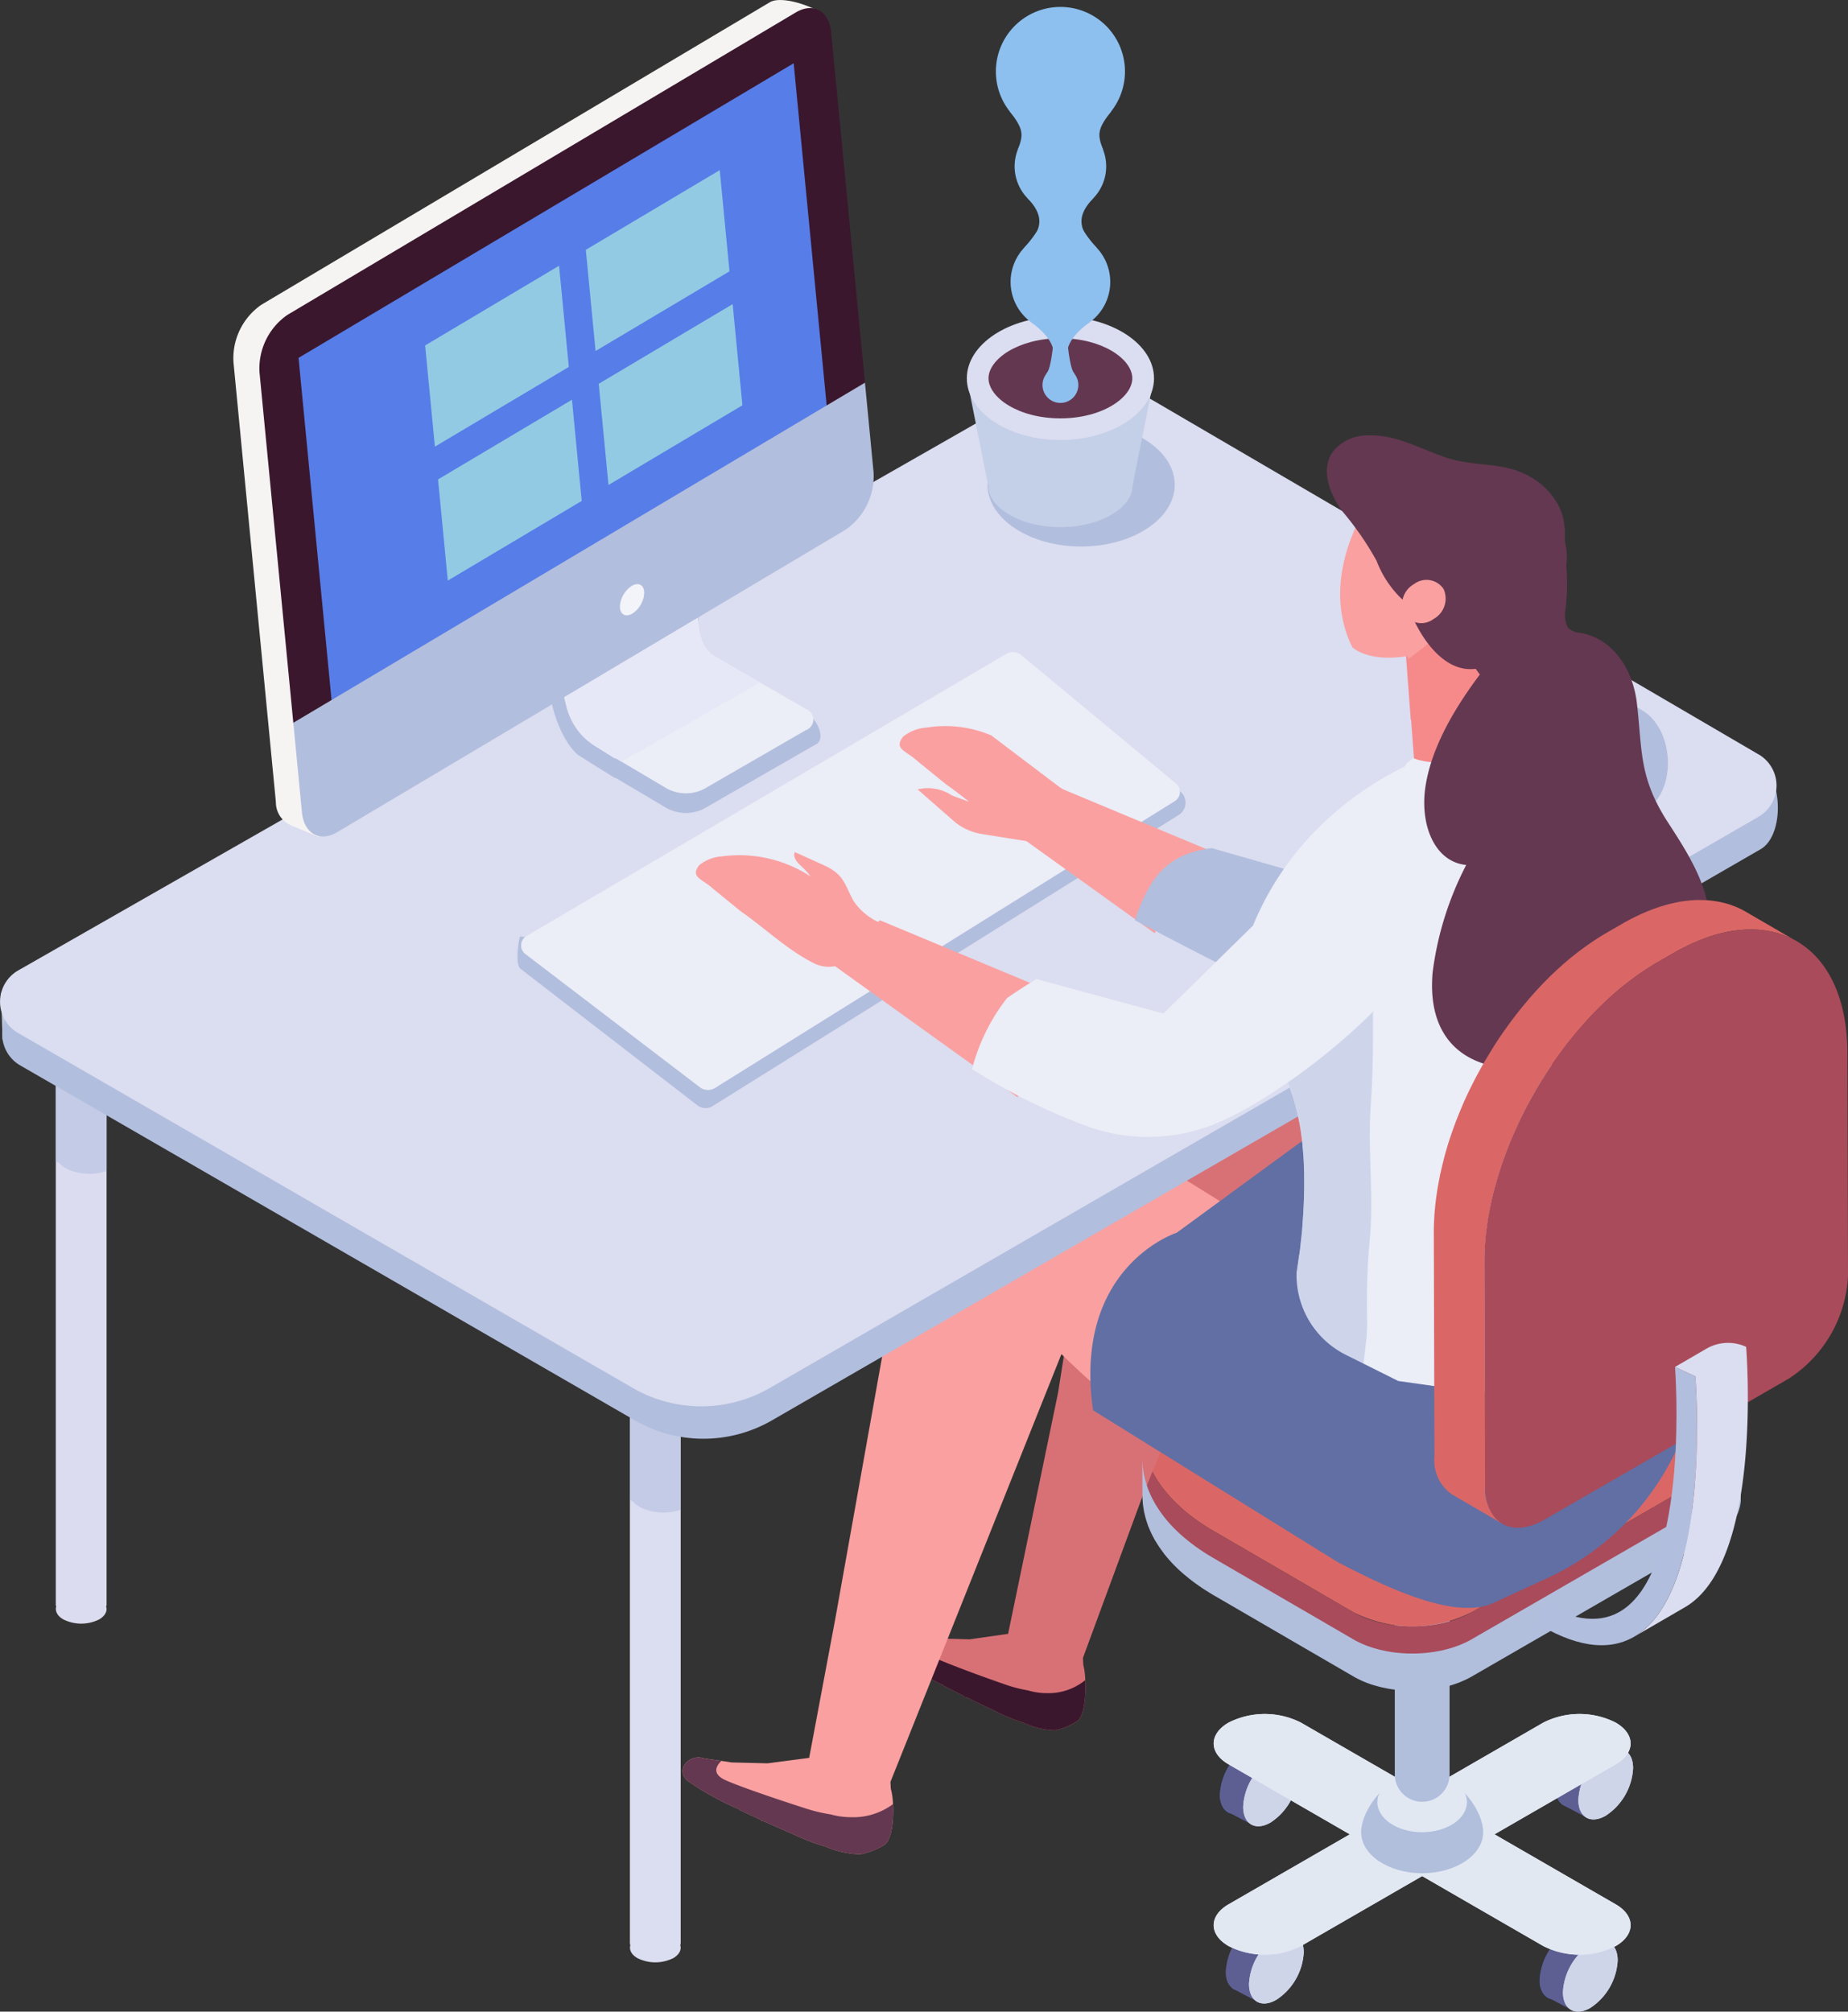 <svg id="グループ_556" data-name="グループ 556" xmlns="http://www.w3.org/2000/svg" xmlns:xlink="http://www.w3.org/1999/xlink" width="162.092" height="176.455" viewBox="0 0 162.092 176.455">
  <rect x="0" y="0" width="162.092" height="176.455" fill="#333333" stroke="none"/>
  <defs>
    <clipPath id="clip-path">
      <rect id="長方形_312" data-name="長方形 312" width="162.092" height="176.454" fill="none"/>
    </clipPath>
    <clipPath id="clip-path-3">
      <rect id="長方形_307" data-name="長方形 307" width="4.455" height="12.243" fill="none"/>
    </clipPath>
    <clipPath id="clip-path-6">
      <rect id="長方形_310" data-name="長方形 310" width="10.199" height="41.5" fill="none"/>
    </clipPath>
  </defs>
  <g id="グループ_555" data-name="グループ 555" clip-path="url(#clip-path)">
    <g id="グループ_554" data-name="グループ 554">
      <g id="グループ_553" data-name="グループ 553" clip-path="url(#clip-path)">
        <path id="パス_1384" data-name="パス 1384" d="M333.734,525.5l3.25-5.924-2.07-1.079-.005,0c-.021-.014-.038-.036-.06-.049a1.689,1.689,0,0,0-1.7.168,4.13,4.13,0,0,0-.935.758,5.346,5.346,0,0,0-1.467,3.4,2.727,2.727,0,0,0,.049.531,1.5,1.5,0,0,0,.517.91l0,.016.06.032a1.123,1.123,0,0,0,.25.13Z" transform="translate(-223.234 -349.819)" fill="#5d5f93"/>
        <path id="パス_1385" data-name="パス 1385" d="M337.028,526.043a5.31,5.31,0,0,1,2.4-4.161c1.327-.766,2.4-.145,2.4,1.387a5.309,5.309,0,0,1-2.4,4.161c-1.327.766-2.4.145-2.4-1.387" transform="translate(-227.474 -352.017)" fill="#cfd5e9"/>
        <path id="パス_1386" data-name="パス 1386" d="M337.028,526.043a5.31,5.31,0,0,1,2.4-4.161c1.327-.766,2.4-.145,2.4,1.387a5.309,5.309,0,0,1-2.4,4.161c-1.327.766-2.4.145-2.4-1.387" transform="translate(-227.474 -352.017)" fill="#cfd5e9"/>
        <path id="パス_1387" data-name="パス 1387" d="M422.608,475.838l3.25-5.924-2.07-1.079-.005,0a1.632,1.632,0,0,0-1.759.119,5.309,5.309,0,0,0-2.4,4.161,1.774,1.774,0,0,0,.565,1.441l0,.016.06.031a1.115,1.115,0,0,0,.25.13Z" transform="translate(-283.219 -316.301)" fill="#5d5f93"/>
        <path id="パス_1388" data-name="パス 1388" d="M425.9,476.369a5.311,5.311,0,0,1,2.4-4.161c1.327-.766,2.4-.145,2.4,1.387a5.31,5.31,0,0,1-2.4,4.161c-1.327.766-2.4.145-2.4-1.387" transform="translate(-287.458 -318.49)" fill="#cfd5e9"/>
        <path id="パス_1389" data-name="パス 1389" d="M425.9,476.369a5.311,5.311,0,0,1,2.4-4.161c1.327-.766,2.4-.145,2.4,1.387a5.31,5.31,0,0,1-2.4,4.161c-1.327.766-2.4.145-2.4-1.387" transform="translate(-287.458 -318.49)" fill="#cfd5e9"/>
        <path id="パス_1390" data-name="パス 1390" d="M415.453,524.98a5.31,5.31,0,0,1,2.4-4.161c1.327-.766,2.4-.145,2.4,1.387a5.309,5.309,0,0,1-2.4,4.161c-1.327.766-2.4.145-2.4-1.387" transform="translate(-280.406 -351.3)" fill="#4568c7"/>
        <path id="パス_1391" data-name="パス 1391" d="M418.44,527.708l3.25-5.924-2.07-1.079-.005,0a1.632,1.632,0,0,0-1.759.119,5.31,5.31,0,0,0-2.4,4.161,1.774,1.774,0,0,0,.565,1.442l0,.016.06.031a1.117,1.117,0,0,0,.25.13Z" transform="translate(-280.406 -351.31)" fill="#5d5f93"/>
        <path id="パス_1392" data-name="パス 1392" d="M421.734,528.239a5.311,5.311,0,0,1,2.4-4.161c1.327-.766,2.4-.145,2.4,1.387a5.31,5.31,0,0,1-2.4,4.161c-1.327.766-2.4.145-2.4-1.387" transform="translate(-284.645 -353.499)" fill="#cfd5e9"/>
        <path id="パス_1393" data-name="パス 1393" d="M421.734,528.239a5.311,5.311,0,0,1,2.4-4.161c1.327-.766,2.4-.145,2.4,1.387a5.31,5.31,0,0,1-2.4,4.161c-1.327.766-2.4.145-2.4-1.387" transform="translate(-284.645 -353.499)" fill="#cfd5e9"/>
        <path id="パス_1394" data-name="パス 1394" d="M329.171,474.956a5.31,5.31,0,0,1,2.4-4.161c1.327-.766,2.4-.145,2.4,1.387a5.309,5.309,0,0,1-2.4,4.161c-1.327.766-2.4.145-2.4-1.387" transform="translate(-222.171 -317.537)" fill="#4568c7"/>
        <path id="パス_1395" data-name="パス 1395" d="M332.158,477.685l3.25-5.924-2.07-1.079,0,0a1.634,1.634,0,0,0-1.759.119,5.311,5.311,0,0,0-2.4,4.161,1.773,1.773,0,0,0,.565,1.441l0,.016.06.031a1.129,1.129,0,0,0,.249.13Z" transform="translate(-222.171 -317.547)" fill="#5d5f93"/>
        <path id="パス_1396" data-name="パス 1396" d="M335.453,478.215a5.31,5.31,0,0,1,2.4-4.161c1.327-.766,2.4-.145,2.4,1.387a5.31,5.31,0,0,1-2.4,4.161c-1.327.766-2.4.145-2.4-1.387" transform="translate(-226.411 -319.736)" fill="#cfd5e9"/>
        <path id="パス_1397" data-name="パス 1397" d="M335.453,478.215a5.31,5.31,0,0,1,2.4-4.161c1.327-.766,2.4-.145,2.4,1.387a5.31,5.31,0,0,1-2.4,4.161c-1.327.766-2.4.145-2.4-1.387" transform="translate(-226.411 -319.736)" fill="#cfd5e9"/>
        <path id="パス_1398" data-name="パス 1398" d="M362.752,479.2l-10.631-6.138,10.631-6.138c1.745-1.007,1.745-2.656,0-3.663a7.039,7.039,0,0,0-6.345,0L345.776,469.4l-10.631-6.138a7.039,7.039,0,0,0-6.345,0c-1.745,1.007-1.745,2.656,0,3.663l10.631,6.138L328.8,479.2c-1.745,1.008-1.745,2.656,0,3.664a7.04,7.04,0,0,0,6.345,0l10.631-6.138,10.631,6.138a7.04,7.04,0,0,0,6.345,0c1.745-1.008,1.745-2.656,0-3.664" transform="translate(-221.037 -312.161)" fill="#e2e8f2"/>
        <path id="パス_1399" data-name="パス 1399" d="M362.752,479.2l-10.631-6.138,10.631-6.138c1.745-1.007,1.745-2.656,0-3.663a7.039,7.039,0,0,0-6.345,0L345.776,469.4l-10.631-6.138a7.039,7.039,0,0,0-6.345,0c-1.745,1.007-1.745,2.656,0,3.663l10.631,6.138L328.8,479.2c-1.745,1.008-1.745,2.656,0,3.664a7.04,7.04,0,0,0,6.345,0l10.631-6.138,10.631,6.138a7.04,7.04,0,0,0,6.345,0c1.745-1.008,1.745-2.656,0-3.664" transform="translate(-221.037 -312.161)" fill="#e2e8f2"/>
        <path id="パス_1400" data-name="パス 1400" d="M367.273,483.461c0,1.986,2.4,3.6,5.354,3.6s5.354-1.61,5.354-3.6-2.4-5.276-5.354-5.276-5.354,3.29-5.354,5.276" transform="translate(-247.887 -322.746)" fill="#b1bfdd"/>
        <path id="パス_1401" data-name="パス 1401" d="M371.66,480.822c0,1.457,1.759,2.638,3.928,2.638s3.928-1.181,3.928-2.638-1.759-2.638-3.928-2.638-3.928,1.181-3.928,2.638" transform="translate(-250.848 -322.745)" fill="#e2e8f2"/>
        <path id="パス_1402" data-name="パス 1402" d="M378.755,399.2a2.419,2.419,0,0,0-2.4,2.435v23.444a2.4,2.4,0,1,0,4.805,0V401.632a2.419,2.419,0,0,0-2.4-2.435" transform="translate(-254.015 -269.434)" fill="#b1bfdd"/>
        <path id="パス_1403" data-name="パス 1403" d="M360.7,386.677a3.663,3.663,0,0,1-2.161,3.019L337.088,402.08c-.173.1-.352.193-.537.28-.062.029-.128.055-.19.083-.128.057-.255.114-.388.165l-.127.047q-.219.081-.444.152l-.154.048c-.1.028-.194.052-.291.078-.15.039-.3.077-.455.111-.1.022-.2.042-.3.062-.128.024-.257.046-.387.067-.109.017-.218.032-.328.046s-.243.029-.365.041-.225.02-.337.028-.248.016-.372.02-.223.008-.335.009c-.134,0-.267,0-.4,0-.107,0-.213,0-.319-.008-.165-.008-.329-.02-.494-.034-.1-.008-.2-.014-.294-.024l-.149-.018q-.255-.031-.507-.072l-.124-.02c-.1-.017-.2-.04-.3-.06-.136-.027-.271-.054-.405-.086-.1-.024-.192-.052-.287-.077-.126-.034-.253-.069-.376-.108-.178-.056-.355-.115-.526-.181l-.062-.025c-.16-.062-.316-.129-.468-.2l-.135-.063c-.169-.082-.335-.167-.493-.259l-12.287-7.141c-.171-.1-.334-.2-.5-.3-.131-.082-.263-.163-.389-.246s-.23-.155-.344-.232-.244-.17-.362-.255-.215-.16-.32-.241-.227-.174-.336-.262-.2-.164-.3-.248-.208-.179-.309-.269c-.126-.113-.25-.228-.369-.343l-.086-.082q-.234-.233-.449-.467c-.034-.037-.066-.074-.1-.111q-.182-.2-.349-.41c-.025-.03-.05-.059-.074-.09-.051-.064-.1-.129-.145-.194-.105-.138-.207-.276-.3-.415-.053-.077-.1-.154-.151-.231-.081-.126-.161-.253-.235-.38-.05-.086-.1-.174-.145-.261-.058-.107-.113-.215-.166-.322-.044-.09-.086-.18-.127-.271-.049-.108-.094-.217-.138-.326-.037-.092-.072-.185-.1-.277s-.071-.208-.1-.311-.058-.189-.083-.284-.053-.209-.077-.313-.042-.19-.06-.284-.035-.214-.05-.321-.026-.188-.036-.283-.017-.216-.023-.324c-.007-.126-.017-.252-.017-.379l.014,5.152c0,.063,0,.126,0,.189s.01.126.014.189c.006.108.012.216.023.324s.023.188.036.282.031.215.05.322c.007.038.011.076.018.115.011.057.029.113.042.169.023.1.048.209.076.313s.053.189.083.284.066.207.1.311c.016.044.027.088.044.132s.042.1.061.145c.044.11.089.218.138.326q.06.136.126.271c.052.108.109.215.167.322.028.052.051.1.08.156.02.035.044.07.065.1.073.127.153.254.235.381.05.077.1.154.15.23.1.139.2.277.3.415.038.051.072.1.112.153.011.014.023.028.034.041.023.03.049.059.073.089q.168.206.349.41l.1.112q.215.235.448.466c.028.028.058.055.086.083.079.077.158.154.241.231.041.037.086.073.127.111.1.091.2.181.31.27s.195.165.3.247.223.176.337.264.21.16.319.24.241.171.363.256.226.155.343.231.259.166.391.247c.079.049.154.1.235.149s.174.1.262.156l12.287,7.14c.159.093.325.177.494.26l.135.063q.229.106.469.2l.061.025q.219.083.445.157l.081.023c.124.039.25.073.377.107.1.027.191.054.288.078.133.032.268.059.4.086.079.016.157.036.237.051l.06.009.122.019c.168.028.338.052.508.072l.148.018.095.011c.067.007.134.008.2.013.164.014.329.026.494.033.039,0,.078.006.117.007.066,0,.133,0,.2,0,.134,0,.268,0,.4,0h.149c.063,0,.124-.008.186-.01.124,0,.247-.011.371-.02.055,0,.11,0,.164-.009s.116-.013.175-.02q.183-.017.365-.041c.057-.007.114-.011.172-.02s.1-.019.155-.027c.13-.02.259-.043.388-.067.06-.011.123-.019.182-.032.041-.009.08-.021.121-.03.153-.033.3-.072.454-.111.062-.017.126-.029.188-.046l.1-.031.154-.048q.226-.072.444-.152c.042-.016.085-.03.127-.047l.059-.021c.113-.044.22-.1.329-.143.063-.028.128-.054.19-.083.184-.088.364-.181.537-.281l21.448-12.383a3.663,3.663,0,0,0,2.161-3.019Z" transform="translate(-208.022 -260.662)" fill="#a94b5a"/>
        <path id="パス_1404" data-name="パス 1404" d="M314.551,349.755c-8.418,4.86-8.464,12.739-.1,17.6l12.287,7.141a11.407,11.407,0,0,0,10.349,0l21.448-12.384c2.867-1.655,2.884-4.34.036-6l-12.288-7.141c-8.364-4.861-21.969-4.86-30.388,0Z" transform="translate(-208.022 -233.078)" fill="#da6766"/>
        <path id="パス_1405" data-name="パス 1405" d="M267.951,270.636l-2.27.218c-3.329.32-6.066,6.492-6.649,9.659l-3.842,24.309-4.384,21.158-3.36.479-2.9-.078-.83-.137-1.387-.215a1.312,1.312,0,0,0-1.592.567,1.123,1.123,0,0,0-.147.547,1.1,1.1,0,0,0,.42.87,22.411,22.411,0,0,0,4.19,2.5l-.039.02s.723.381,1.768.9a.43.43,0,0,1,.029.078l.234.049c.664.332,1.446.713,2.266,1.084a16.347,16.347,0,0,0,2.676,1.123,7.059,7.059,0,0,0,2.794.674,5.707,5.707,0,0,0,1.895-.781c.713-.43.85-2.52.732-3.965a5.582,5.582,0,0,0-.156-1.006l-.029-.6,5.232-14.2,8.773-21.742s11.637,9.8,21.306,13.84a9.979,9.979,0,0,0,13.16-5.684l2.4-6.637Z" transform="translate(-162.383 -182.663)" fill="#d87176"/>
        <path id="パス_1406" data-name="パス 1406" d="M254.224,446.022a5.7,5.7,0,0,1-1.67-.241,12.048,12.048,0,0,1-2.052-.535c-2.333-.807-5.489-1.983-6.475-2.481-1.133-.566-.694-1.289-.313-1.68l-1.387-.215a1.312,1.312,0,0,0-1.592.567,1.12,1.12,0,0,0-.147.547,1.1,1.1,0,0,0,.42.869,22.425,22.425,0,0,0,4.19,2.5l-.039.02s.723.381,1.768.9a.447.447,0,0,1,.03.078l.234.049c.664.332,1.446.713,2.266,1.084a16.362,16.362,0,0,0,2.676,1.123,7.06,7.06,0,0,0,2.794.674,5.709,5.709,0,0,0,1.895-.781c.659-.4.822-2.207.752-3.621a5.1,5.1,0,0,1-3.349,1.144" transform="translate(-162.383 -297.505)" fill="#3b172d"/>
        <path id="パス_1407" data-name="パス 1407" d="M248.754,312.9l-34.518-21.435-2.4.24a7.9,7.9,0,0,0-6.994,6.484l-7.251,40.594-2.28,12.135-3.648.478-3.15-.078-.9-.137-1.506-.215a1.485,1.485,0,0,0-1.729.567,1.052,1.052,0,0,0-.159.547,1.07,1.07,0,0,0,.456.869,24.82,24.82,0,0,0,4.549,2.5l-.043.02s.785.381,1.919.9a.418.418,0,0,1,.032.078l.255.049c.721.332,1.569.713,2.46,1.084a18.629,18.629,0,0,0,2.905,1.123,8.225,8.225,0,0,0,3.033.674,6.506,6.506,0,0,0,2.057-.781c.774-.43.923-2.52.8-3.965a5.216,5.216,0,0,0-.17-1.006l-.032-.6,1.041-2.6L217.438,315.5s27.883,27.924,40.89,14.553Z" transform="translate(-124.337 -196.723)" fill="#faa0a0"/>
        <path id="パス_1408" data-name="パス 1408" d="M315.459,301.881l-13.667,10s-9.141,2.939-7.34,15.574l21.465,13.323c3.465,1.782,10.095,5.215,13.634,3.586l4.731-2.179a23.292,23.292,0,0,0,13.543-20.552,10.559,10.559,0,0,0-.746-4.058l-3.872-10.036-20.68-3.309Z" transform="translate(-198.579 -203.751)" fill="#616fa4"/>
        <path id="パス_1409" data-name="パス 1409" d="M7.136,267.946H.294l.131,4.081,6.864,1.734Z" transform="translate(-0.199 -180.847)" fill="#bdc9e0"/>
        <path id="パス_1410" data-name="パス 1410" d="M174.422,370.838v49.678a.345.345,0,0,1-.037.161v.012c.124.4-.087.819-.608,1.129a3.523,3.523,0,0,1-3.152,0c-.534-.31-.732-.732-.621-1.129v-.012a.342.342,0,0,1-.037-.161V370.838a.358.358,0,0,1,.36-.347h3.736a.358.358,0,0,1,.36.347" transform="translate(-114.717 -250.059)" fill="#dbddf0"/>
        <g id="グループ_543" data-name="グループ 543" transform="translate(55.25 120.432)" opacity="0.57">
          <g id="グループ_542" data-name="グループ 542">
            <g id="グループ_541" data-name="グループ 541" clip-path="url(#clip-path-3)">
              <path id="パス_1411" data-name="パス 1411" d="M174.422,370.838v11.641c-1.44.558-3.508.145-4.158-.707a1.636,1.636,0,0,1-.3-.124V370.838a.358.358,0,0,1,.36-.347h3.736a.358.358,0,0,1,.36.347" transform="translate(-169.967 -370.491)" fill="#b2bedd"/>
            </g>
          </g>
        </g>
        <path id="パス_1412" data-name="パス 1412" d="M439.247,213.511V263.19a.345.345,0,0,1-.037.161v.012c.124.4-.087.819-.608,1.129a3.523,3.523,0,0,1-3.152,0c-.533-.31-.732-.732-.62-1.129v-.012a.342.342,0,0,1-.037-.161V213.511a.358.358,0,0,1,.36-.348h3.736a.358.358,0,0,1,.36.348" transform="translate(-293.458 -143.873)" fill="#dbddf0"/>
        <g id="グループ_546" data-name="グループ 546" transform="translate(141.334 69.291)" opacity="0.57">
          <g id="グループ_545" data-name="グループ 545">
            <g id="グループ_544" data-name="グループ 544" clip-path="url(#clip-path-3)">
              <path id="パス_1413" data-name="パス 1413" d="M439.247,213.511v11.641c-1.44.558-3.508.145-4.158-.707a1.636,1.636,0,0,1-.3-.124V213.511a.358.358,0,0,1,.36-.348h3.736a.358.358,0,0,1,.36.348" transform="translate(-434.792 -213.164)" fill="#b2bedd"/>
            </g>
          </g>
        </g>
        <path id="パス_1414" data-name="パス 1414" d="M19.509,279.431V329.11a.346.346,0,0,1-.037.161v.012c.124.4-.087.819-.608,1.129a3.522,3.522,0,0,1-3.152,0c-.534-.31-.732-.732-.621-1.129v-.012a.342.342,0,0,1-.037-.161V279.431a.358.358,0,0,1,.36-.347h3.736a.358.358,0,0,1,.36.347" transform="translate(-10.161 -188.365)" fill="#dcdcf0"/>
        <g id="グループ_549" data-name="グループ 549" transform="translate(4.894 90.719)" opacity="0.57">
          <g id="グループ_548" data-name="グループ 548">
            <g id="グループ_547" data-name="グループ 547" clip-path="url(#clip-path-3)">
              <path id="パス_1415" data-name="パス 1415" d="M19.509,279.431v11.641c-1.44.558-3.508.145-4.158-.707a1.638,1.638,0,0,1-.3-.124V279.431a.358.358,0,0,1,.36-.347h3.736a.358.358,0,0,1,.36.347" transform="translate(-15.054 -279.084)" fill="#b2bedd"/>
            </g>
          </g>
        </g>
        <path id="パス_1416" data-name="パス 1416" d="M154.7,142.417,101.785,113.5a12.019,12.019,0,0,0-12.026-.06L2.183,163.461a3.166,3.166,0,0,0-.013,5.491l53.913,31.136a12.019,12.019,0,0,0,12.022,0l86.718-50.1c2.1-1.215,1.971-6.347-.126-7.573" transform="translate(-0.396 -75.498)" fill="#b2bedd"/>
        <path id="パス_1417" data-name="パス 1417" d="M154.25,135.772,101.2,104.759a12.019,12.019,0,0,0-12.026-.06L1.6,154.718a3.166,3.166,0,0,0-.013,5.491L55.5,191.345a12.019,12.019,0,0,0,12.022,0l86.718-50.1a3.166,3.166,0,0,0,.014-5.475" transform="translate(0 -69.597)" fill="#dbddf0"/>
        <path id="パス_1418" data-name="パス 1418" d="M196.353,201.82c-2.725-.513-5.393-1.341-8.123-1.934a5.538,5.538,0,0,1-2.989-1.824c-6.077,2.152-9.194,6.667-12.651,7.72-10.059,3.056-19.685,7.359-29.9,9.864a7.6,7.6,0,0,1-2.836.184c-.264,1.088-.336,2.579.06,2.836l15.563,12.016a1.169,1.169,0,0,0,1.286.012l40.878-25.532a1.275,1.275,0,0,0,.175-2.019Z" transform="translate(-94.246 -133.68)" fill="#b2bedd"/>
        <path id="パス_1419" data-name="パス 1419" d="M141.031,202.482l15.289,11.672a1.174,1.174,0,0,0,1.271.058l40.365-25.185a.959.959,0,0,0,.026-1.6l-13.55-11.25a1.174,1.174,0,0,0-1.262-.069l-42.106,24.765a.959.959,0,0,0-.033,1.609" transform="translate(-94.903 -118.76)" fill="#ebedf7"/>
        <path id="パス_1420" data-name="パス 1420" d="M250.791,196.734a10.3,10.3,0,0,0-5.69-.684,3.66,3.66,0,0,0-2.037.788c-.858,1.111.241,1.211,1.272,2.162l2.48,2.019c.676.468,1.334.98,1.992,1.5h-.065l-1.4-.515a3.784,3.784,0,0,0-3.008-.534l3.1,2.715a4.985,4.985,0,0,0,2.5,1.193l5.326.846-.261-.189a3.083,3.083,0,0,0,1.73-.708l2.819-2.364-2.761-1.69Z" transform="translate(-163.845 -132.225)" fill="#faa0a0"/>
        <path id="パス_1421" data-name="パス 1421" d="M291.263,218.482,278.15,213.01l-4.2,3.837,12.23,8.784a19.4,19.4,0,0,1,5.086-7.149" transform="translate(-184.898 -143.769)" fill="#faa0a0"/>
        <path id="パス_1422" data-name="パス 1422" d="M350.8,188.791a9.211,9.211,0,0,0-10.623.443l-7.46,4.956-6.3,10.483-13.453-3.854c-4.144.523-5.546,2.841-6.754,6.326,2.678,1.381,12.949,6.841,15.921,7.762,3.679,1.139,4.081-.031,7.751-1.2,4.108-1.309,13.173-10.714,21.232-16.259,2.643-1.819,2.386-6.949-.309-8.657" transform="translate(-206.673 -126.425)" fill="#b2bedd"/>
        <path id="パス_1423" data-name="パス 1423" d="M371.454,238.119c-1.188-12.135,4.208-26.235.81-38.2-1.676-5.918-4.308-6.973-10.27-6.107-.211.4-3.642,1.488-4.2,1.621-8.86,2.1-16.42,7.783-19.951,16.143-.6,1.421.133,4.63-.278,6.107a14.553,14.553,0,0,0,1.421,4.463c.067.133.133.267.2.388.045.089.089.167.133.244.2.377.4.711.588,1.043.011.011.011.022.022.033.111.211.222.411.322.61.022.056.056.111.078.156a6.833,6.833,0,0,1,.3.644c.122.255.233.522.333.788.033.089.067.189.1.289a.637.637,0,0,1,.055.155c.089.222.156.444.222.666l.1.366a.067.067,0,0,1,.011.045c.067.244.133.488.189.733.055.267.111.522.166.777.022.133.044.255.067.377s.044.278.067.411l.1.733c.011.155.034.311.045.466l.033.4c.034.355.056.722.078,1.077q.017.483.034.966v.366c.022,1.3-.034,2.587-.122,3.819-.022.344-.044.688-.078,1.044s-.078.688-.111,1.021c0,.022,0,.033-.011.045-.022.255-.056.511-.089.777-.011.078-.033.167-.045.244-.089.688-.2,1.388-.322,2.076-.056.344-.122.688-.189,1.032q-.283,1.466-.6,2.931l-.112.522c3.623,6.3,10.916,8.483,18.442,9.2a20.761,20.761,0,0,0,12.024-4.256,6.2,6.2,0,0,0,2.243-3.242c.866-3.264-1.421-6.928-1.81-10.969" transform="translate(-227.839 -130.63)" fill="#ebedf7"/>
        <g id="グループ_552" data-name="グループ 552" transform="translate(110.974 81.553)" opacity="0.5" style="mix-blend-mode: multiply;isolation: isolate">
          <g id="グループ_551" data-name="グループ 551">
            <g id="グループ_550" data-name="グループ 550" clip-path="url(#clip-path-6)">
              <path id="パス_1424" data-name="パス 1424" d="M343.215,263.966c.122.256.233.522.333.788.033.089.067.189.1.289a.645.645,0,0,1,.056.155c.078.222.155.444.222.666l.1.367a.067.067,0,0,1,.011.044c.067.244.133.489.189.733.056.266.111.522.166.777.022.133.045.256.067.378s.044.277.067.411c.033.244.066.489.1.733.011.155.033.311.044.466q.017.2.033.4c.033.355.055.722.078,1.077l.033.966v.366c.022,1.3-.033,2.587-.122,3.819-.022.344-.044.688-.078,1.043s-.078.688-.111,1.022c0,.022,0,.033-.011.044-.022.256-.056.511-.089.777-.011.078-.033.166-.045.244-.089.688-.2,1.388-.322,2.076-.055.344-.122.688-.189,1.033q-.283,1.465-.6,2.931l-.112.522a15.817,15.817,0,0,0,6.916,6.294c-.024-.422-.058-.839-.087-1.254-.155-1.965.389-3.83.377-5.829a62.254,62.254,0,0,1,.189-6.906c.433-3.953-.155-8,.111-11.969.122-1.643.177-3.275.2-4.918.011-1.266.011-2.521.011-3.786a9.067,9.067,0,0,1,.377-3.086c.355-1,.888-4.108-.877-3.719-.489.111-.977.81-1.31,1.144a9.511,9.511,0,0,0-2.01,2.731c-.377.833-.5,1.7-1.355,2.187a6.353,6.353,0,0,0-1.92,1.177c-.777.855-1.455,1.8-2.187,2.687-.056.066-.122.133-.178.2a12.709,12.709,0,0,1,1.521,2.276,6.807,6.807,0,0,1,.3.644" transform="translate(-341.394 -250.887)" fill="#b2bedd"/>
            </g>
          </g>
        </g>
        <path id="パス_1425" data-name="パス 1425" d="M333.141,345.534l4.593,2.292,14.783,2.085L341.91,361.222c-5.2,2.307-21.916-5.976-23.231-11.511l10.481-13.846-.231,1.311a7.824,7.824,0,0,0,4.212,8.358" transform="translate(-215.089 -226.689)" fill="#616fa4"/>
        <path id="パス_1426" data-name="パス 1426" d="M201.293,239.286l3.424-2.872a5.452,5.452,0,0,1-3.127-2.2c-.818-1.545-.839-2.337-2.644-3.153l-2.493-1.128c-.2.4.15.846.471,1.157a6.124,6.124,0,0,1,.9.975,11.414,11.414,0,0,0-7.784-1.756,3.543,3.543,0,0,0-1.973.763c-.831,1.076.233,1.173,1.232,2.094l2.4,1.955c2.144,1.483,4.1,3.415,6.485,4.59l.017.008a2.876,2.876,0,0,0,3.1-.428" transform="translate(-126.73 -155.188)" fill="#faa0a0"/>
        <path id="パス_1427" data-name="パス 1427" d="M224.495,252.163l16.271,11.686,4.714-8.521-16.782-7Z" transform="translate(-151.52 -167.605)" fill="#faa0a0"/>
        <path id="パス_1428" data-name="パス 1428" d="M296.667,221.238l-2.256,1.878-15.342,15.054-11.157-3.035c-.089.06-.171.124-.265.182-.75.465-1.529.97-2.294,1.5a17.134,17.134,0,0,0-3.07,6.228,52.106,52.106,0,0,0,10.33,5.1,15.754,15.754,0,0,0,10.329-.038c5.624-1.966,16.713-10.491,18.939-16.116,4.928-12.45-5.214-10.751-5.214-10.751" transform="translate(-177.025 -149.269)" fill="#ebedf7"/>
        <path id="パス_1429" data-name="パス 1429" d="M379.433,195.389a.729.729,0,0,0-.052,1.2c3.58,2.425,10.457,3.284,13.793-1.626,5.221-7.686-8.244-3.926-13.741.428" transform="translate(-255.863 -128.596)" fill="#ebedf7"/>
        <path id="パス_1430" data-name="パス 1430" d="M384.177,147.929c-2.336-.42-4.682-.751-7.051-.984l.707,9.414.152,2.041.293,3.909h.029l.254,3.4a5.586,5.586,0,0,0,1.158.279,11.871,11.871,0,0,0,2.946.04c2.646-.271,5.686-2.567,5.711-3.1a12.322,12.322,0,0,0-.728-2.518Z" transform="translate(-254.537 -99.179)" fill="#f68a8b"/>
        <path id="パス_1431" data-name="パス 1431" d="M365.39,130l.774,5.034.069-.042a1.847,1.847,0,0,0,.1.5,6.229,6.229,0,0,0,.47,1.027c.241.544.477,1.091.736,1.627a1.644,1.644,0,0,0,.624.685,7.03,7.03,0,0,1-1.029.651l1.161,1.936a9.807,9.807,0,0,0,2.731,1.537c-1.187.812-2.278,1.761-3.444,2.6l-.061-.264c-3.485.581-4.84-.774-4.84-.774C359.195,137.361,365.39,130,365.39,130" transform="translate(-244.069 -87.745)" fill="#faa0a0"/>
        <path id="パス_1432" data-name="パス 1432" d="M378.339,123.569a6.347,6.347,0,0,0-2.485-2.484c-2.338-1.326-4.813-.832-7.25-1.633-2.3-.757-4.5-2.09-7-1.975a3.863,3.863,0,0,0-3.038,1.44c-1.086,1.56-.278,3.738.871,5.252a26.429,26.429,0,0,1,2.968,4.3,9.246,9.246,0,0,0,2.049,3.194c1.512,1.34,2.783,3.107,4.394,4.316,5.082,3.816,9.888-5.365,10.069-9.326a6.911,6.911,0,0,0-.146-1.949,4.909,4.909,0,0,0-.435-1.137" transform="translate(-241.668 -79.285)" fill="#643851"/>
        <path id="パス_1433" data-name="パス 1433" d="M377.3,128.9a6.818,6.818,0,0,1,.707-1.322c2.663-3.883,7.5-2.972,10.646-.231,1.16,1.009,2.05,1.381,2.5,2.98.482,1.727.836,2.9.256,4.594-.677,1.979-3.575,5.466-5.2,6.861-2.638,2.262-5.135,1.3-7-1.43-1.971-2.893-3.262-8.08-1.908-11.453" transform="translate(-254.276 -84.348)" fill="#643851"/>
        <path id="パス_1434" data-name="パス 1434" d="M381.052,159.939a2.046,2.046,0,0,0,.875-2.625,1.8,1.8,0,0,0-2.586-.439,2.046,2.046,0,0,0-.875,2.625,1.8,1.8,0,0,0,2.586.439" transform="translate(-255.306 -105.645)" fill="#faa0a0"/>
        <path id="パス_1435" data-name="パス 1435" d="M389.188,150.391c-2.226,2.963-4.22,6.354-4.761,9.751s.771,6.691,3.562,6.959a28.184,28.184,0,0,0-2.947,9.428c-.82,9.509,8.508,9.9,15.067,6.459a25.372,25.372,0,0,0,5.957-3.976,10,10,0,0,0,3.23-6.243c.263-3.416-1.756-6.536-3.619-9.411-2.565-3.96-2.234-6.3-2.716-10.437-.325-2.795-1.943-5.623-4.925-6.173a1.743,1.743,0,0,1-1.115-.448,2.41,2.41,0,0,1-.223-1.591,18.192,18.192,0,0,0-.329-6.335c-1.028-3.382-4.892-4.9-7.611-.441-2.42,3.969-1.522,10.1.43,12.46" transform="translate(-259.384 -91.229)" fill="#643851"/>
        <path id="パス_1436" data-name="パス 1436" d="M199.023,479.495a6.673,6.673,0,0,1-1.813-.241,13.976,13.976,0,0,1-2.228-.535c-2.533-.807-5.96-1.983-7.031-2.481-1.23-.567-.753-1.289-.339-1.68l-1.506-.215a1.485,1.485,0,0,0-1.728.567,1.055,1.055,0,0,0-.159.547,1.071,1.071,0,0,0,.456.869,24.859,24.859,0,0,0,4.549,2.5l-.042.02s.785.381,1.919.9a.419.419,0,0,1,.032.078l.255.049c.721.332,1.569.713,2.46,1.084a18.631,18.631,0,0,0,2.906,1.123,8.218,8.218,0,0,0,3.033.674,6.507,6.507,0,0,0,2.057-.781c.715-.4.893-2.207.816-3.621a5.838,5.838,0,0,1-3.636,1.144" transform="translate(-124.337 -320.097)" fill="#643851"/>
        <path id="パス_1437" data-name="パス 1437" d="M162.1,148.344s-3.349,9.147,0,11.081l1.619.935.005,0,6.389,2.278c.894.517,1.665,2.036,1.018,2.683l-9.977,5.734a3.528,3.528,0,0,1-3.234-.027l-4.528-2.678-.045.021c-.52-.324-1.007-.628-1.445-.9l-.2-.118c-.018-.012-.031-.025-.048-.037-.918-.576-1.54-.971-1.54-.971s-2.833-2.075-2.833-9.445Z" transform="translate(-99.406 -100.123)" fill="#b2bedd"/>
        <path id="パス_1438" data-name="パス 1438" d="M150.176,151.069a27.148,27.148,0,0,0,.949,7.773,5.718,5.718,0,0,0,2.456,3.169l.028.017a.217.217,0,0,1,.049.041l.2.114q.661.416,1.445.906l.049-.025.523.31,4,2.367a3.523,3.523,0,0,0,3.241.024l8.914-5.151a.991.991,0,0,0,0-1.878l-4.008-2.318-2.335-1.347h-.008c-.58-.334-1.135-.653-1.616-.939-3.274-1.886-.163-10.629-.008-11.061v-.008h-.008Z" transform="translate(-101.36 -96.56)" fill="#ebedf7"/>
        <path id="パス_1439" data-name="パス 1439" d="M150.46,150.977a28.492,28.492,0,0,0,.958,8.008,5.26,5.26,0,0,0,2.258,2.965l.125.078a.215.215,0,0,1,.049.041l.2.114q.661.416,1.445.906l.049-.025.522.31,12.147-6.955-2.335-1.347h-.008c-.58-.335-1.135-.653-1.616-.939-3.274-1.886-.163-10.629-.008-11.061l-.008-.008Z" transform="translate(-101.551 -96.56)" fill="#e7e8f7"/>
        <path id="パス_1440" data-name="パス 1440" d="M67.975,72.386l2.413,1c.494-.288-.111-.695.4-.963L70.7,71.55,113,46.378a60.061,60.061,0,0,1-6.048-19.787A33.17,33.17,0,0,1,109.52,8.6c.71-2.949,3.466-5,4.921-7.509C113.494.46,110.985-.388,110,.2L65.4,26.737a5.708,5.708,0,0,0-2.44,5.043l3.719,38.578a2.2,2.2,0,0,0,1.3,2.027" transform="translate(-42.481 0)" fill="#f6f3f3"/>
        <path id="パス_1441" data-name="パス 1441" d="M72.957,64.949A6.094,6.094,0,0,1,75.871,70.2c-.011.206-.013.41-.013.614.029.051.049.105.079.156a5.539,5.539,0,0,1,.467,1.054A94.442,94.442,0,0,1,87.22,64.37c4.6-2.614,9.664-4.385,14.433-6.658a77.907,77.907,0,0,0,14.285-8.847c4.028-3.122,5.965-4.765,6.1-10.059a5.942,5.942,0,0,1,1.087-3.4l-.035-.363L120.124,4.31c-.178-1.876-1.565-2.653-3.1-1.743L72.428,29.1a5.714,5.714,0,0,0-2.443,5.041L72.95,64.874Z" transform="translate(-47.223 -1.476)" fill="#3a172d"/>
        <path id="パス_1442" data-name="パス 1442" d="M127.568,54.218l-3.581-37.146L80.558,42.914,84.14,80.06Z" transform="translate(-54.372 -11.523)" fill="#577de8"/>
        <path id="パス_1443" data-name="パス 1443" d="M127.6,116.152,83,142.687c-1.532.91-2.92.133-3.1-1.743l-.755-7.849,50.139-29.832.755,7.849a5.727,5.727,0,0,1-2.442,5.041" transform="translate(-53.417 -69.696)" fill="#b2bedd"/>
        <path id="パス_1444" data-name="パス 1444" d="M167.277,159.594c0,.68.477.963,1.066.633a2.308,2.308,0,0,0,1.066-1.828c0-.679-.477-.963-1.066-.633a2.309,2.309,0,0,0-1.066,1.828" transform="translate(-112.902 -106.389)" fill="#f2f4fa"/>
        <path id="パス_1445" data-name="パス 1445" d="M158.074,52.9l11.746-6.989.856,8.876L158.93,61.776Z" transform="translate(-106.691 -30.987)" fill="#93cae3"/>
        <path id="パス_1446" data-name="パス 1446" d="M114.715,78.7l11.746-6.989.856,8.876-11.746,6.99Z" transform="translate(-77.425 -48.4)" fill="#93cae3"/>
        <path id="パス_1447" data-name="パス 1447" d="M161.559,89.054l11.746-6.989.856,8.875-11.746,6.989Z" transform="translate(-109.043 -55.389)" fill="#93cae3"/>
        <path id="パス_1448" data-name="パス 1448" d="M118.2,114.854l11.746-6.989.856,8.875-11.746,6.99Z" transform="translate(-79.778 -72.802)" fill="#93cae3"/>
        <path id="パス_1449" data-name="パス 1449" d="M408.73,247.046c.209-.107.418-.21.625-.306l.074-.035c.231-.106.461-.2.689-.3l.135-.054c.223-.087.445-.171.665-.246l.07-.023c.209-.071.417-.134.624-.193l.1-.029c.167-.046.331-.085.5-.123.074-.017.148-.038.221-.054q.349-.075.689-.127l.029,0c.207-.031.411-.055.613-.074.068-.007.137-.01.2-.015.146-.011.292-.02.437-.024l.195,0c.151,0,.3,0,.449.007.052,0,.1,0,.155.006q.289.016.569.051c.04,0,.08.011.12.017.152.021.3.046.45.074l.153.031c.171.037.339.077.505.124l.033.009c.175.05.346.109.515.171l.136.053q.2.079.4.172l.1.047c.171.083.34.17.5.266l-4.454-2.589-.084-.047c-.137-.078-.278-.15-.42-.218l-.1-.047c-.08-.037-.159-.075-.241-.109-.054-.022-.109-.041-.162-.062l-.137-.053c-.166-.061-.334-.119-.507-.169h0l-.036-.009c-.165-.047-.334-.087-.5-.124l-.153-.031c-.053-.01-.105-.023-.158-.032-.1-.016-.194-.029-.292-.042l-.12-.018c-.168-.02-.337-.037-.509-.048l-.06,0c-.051,0-.1,0-.155-.006-.148-.005-.3-.008-.448-.007l-.2,0c-.05,0-.1,0-.15,0-.095,0-.191.014-.287.021-.068,0-.136.008-.2.015-.2.019-.407.043-.613.075l-.03,0h0q-.34.053-.686.127c-.073.017-.149.037-.222.054-.144.034-.286.066-.432.105l-.062.018-.1.029c-.206.059-.415.123-.624.193l-.07.023c-.219.075-.441.159-.664.246l-.134.054-.14.056q-.273.114-.55.241l-.075.036q-.31.144-.624.3l-.183.095c-.233.122-.467.249-.7.385l-1.345.777c-.246.142-.489.291-.732.443-.078.05-.155.1-.233.152-.164.107-.329.215-.491.327-.091.062-.179.126-.269.189-.151.107-.3.215-.452.326-.091.068-.181.135-.272.2-.151.115-.3.233-.45.353-.084.067-.169.134-.253.2-.168.138-.335.28-.5.424-.062.053-.124.1-.186.158q-.339.3-.672.609c-.047.044-.094.091-.141.135-.148.139-.3.278-.44.422l-.063.065c-.262.261-.522.526-.778.8l-.037.041q-.365.389-.719.8l-.068.075c-.092.106-.182.216-.273.323s-.194.227-.29.343c-.118.141-.232.286-.348.43-.092.116-.185.23-.276.347l-.05.063c-.028.036-.054.074-.082.111q-.434.565-.848,1.15c-.028.04-.058.076-.085.115-.013.018-.024.038-.037.055q-.4.568-.772,1.152c-.024.037-.05.073-.074.11-.035.056-.069.114-.1.17q-.3.48-.592.969c-.03.051-.062.1-.092.151-.011.02-.021.04-.033.059q-.325.561-.632,1.134c-.017.031-.035.061-.051.092-.033.062-.063.126-.1.188q-.239.457-.465.919c-.031.063-.065.126-.1.189-.018.038-.034.077-.052.115-.186.388-.366.779-.536,1.172l-.017.036c-.019.042-.034.085-.052.126q-.228.532-.437,1.068c-.022.058-.048.115-.071.173-.035.092-.067.183-.1.274l-.1.267q-.131.359-.254.72c-.016.048-.033.095-.049.142,0,.012-.008.024-.012.036q-.14.419-.267.839c-.023.079-.045.158-.068.237-.047.159-.095.318-.139.477-.014.051-.026.1-.04.153-.036.132-.07.264-.1.4-.045.174-.089.348-.13.522q-.047.2-.091.4c-.02.093-.044.186-.064.279-.014.066-.024.132-.038.2-.041.2-.078.4-.115.6-.025.138-.051.277-.073.414-.034.207-.064.411-.092.616-.014.1-.032.193-.044.289-.006.041-.009.081-.014.121-.012.094-.022.188-.033.283-.022.2-.042.391-.059.584-.009.1-.017.2-.025.3-.015.2-.026.394-.035.589,0,.088-.01.177-.013.266-.011.28-.017.559-.016.837l.056,19.617a3.632,3.632,0,0,0,1.515,3.33l4.454,2.589a3.637,3.637,0,0,1-1.515-3.33l-.056-19.618c0-.277.006-.556.016-.837,0-.088.009-.177.013-.266q.015-.294.036-.59c.008-.1.016-.2.025-.3q.026-.293.06-.587c.011-.094.02-.187.032-.281.017-.137.038-.275.058-.413.029-.2.059-.409.093-.613.023-.139.048-.277.074-.416.036-.2.074-.4.115-.6q.048-.239.1-.478c.03-.133.06-.266.091-.4.042-.175.086-.35.131-.524.034-.131.067-.262.1-.394q.086-.316.18-.632c.023-.078.045-.157.068-.235q.134-.439.279-.876c.016-.047.033-.095.049-.142q.122-.36.254-.72c.033-.088.065-.177.1-.266.056-.15.115-.3.173-.449q.208-.534.436-1.066c.024-.055.046-.11.07-.164q.256-.59.536-1.171c.048-.1.1-.2.149-.306q.225-.46.465-.916c.049-.094.1-.189.147-.283q.306-.571.632-1.133c.041-.071.084-.14.125-.211q.288-.489.591-.967c.059-.094.118-.188.178-.281.251-.388.507-.773.771-1.15.04-.058.082-.114.123-.171q.414-.586.848-1.15c.044-.058.087-.117.132-.174.09-.117.184-.231.275-.346.116-.145.231-.29.349-.433.1-.115.192-.228.289-.342.114-.134.227-.267.342-.4.236-.27.475-.536.718-.795l.037-.042q.384-.408.778-.8c.166-.165.334-.327.5-.487.047-.045.093-.09.141-.135q.334-.311.673-.608c.061-.055.124-.106.186-.159q.249-.216.5-.423c.084-.069.169-.136.253-.2q.224-.179.45-.352c.091-.069.182-.137.272-.2q.225-.167.451-.326c.09-.064.179-.127.269-.189q.245-.168.492-.327c.077-.051.155-.1.233-.152q.363-.23.732-.443l1.346-.777c.236-.136.469-.263.7-.385l.182-.094" transform="translate(-261.1 -163.908)" fill="#da6766"/>
        <path id="パス_1450" data-name="パス 1450" d="M417.094,252.894c8.417-4.859,15.265-.958,15.292,8.717l.056,19.617a11.407,11.407,0,0,1-5.175,8.965l-21.448,12.383c-2.867,1.656-5.2.325-5.21-2.969l-.055-19.617c-.028-9.674,6.776-21.458,15.195-26.319Z" transform="translate(-270.349 -169.277)" fill="#a94b5a"/>
        <path id="パス_1451" data-name="パス 1451" d="M360.676,394.032a2.647,2.647,0,0,1-.3,1.216,4.592,4.592,0,0,1-1.859,1.8l-21.449,12.383c-.172.1-.352.193-.537.28-.062.029-.127.055-.19.083-.127.057-.255.113-.387.164-.042.017-.086.031-.128.047-.145.054-.293.1-.444.151l-.155.048c-.095.028-.193.052-.29.078-.151.04-.3.078-.455.112-.1.022-.2.042-.3.061-.129.024-.258.047-.388.067-.108.017-.217.033-.327.046s-.243.029-.366.041-.225.02-.337.028-.247.015-.372.02-.223.008-.334.009c-.134,0-.268,0-.4,0-.106,0-.212,0-.317-.009-.166-.007-.33-.02-.494-.033-.1-.008-.2-.014-.295-.024l-.148-.018c-.17-.02-.339-.044-.506-.072l-.124-.02c-.1-.018-.2-.04-.3-.06-.135-.027-.271-.054-.4-.086-.1-.023-.192-.051-.288-.077-.126-.035-.253-.069-.376-.108-.178-.056-.355-.115-.526-.18l-.062-.025c-.16-.062-.316-.129-.468-.2l-.135-.064c-.169-.082-.335-.167-.493-.259l-12.288-7.141c-.171-.1-.334-.2-.5-.3-.132-.082-.263-.163-.389-.247s-.231-.154-.344-.232-.244-.169-.362-.255-.215-.16-.32-.24-.227-.175-.336-.263-.2-.164-.3-.247-.208-.18-.309-.27c-.126-.114-.25-.227-.369-.343l-.085-.081q-.235-.232-.449-.467l-.1-.111q-.181-.2-.349-.411l-.074-.09c-.05-.064-.1-.129-.145-.193-.105-.138-.208-.277-.3-.416-.052-.077-.1-.153-.15-.23-.082-.126-.162-.253-.236-.381-.05-.086-.1-.173-.145-.26-.058-.108-.114-.215-.166-.323q-.066-.135-.126-.27c-.048-.108-.094-.217-.138-.326q-.055-.138-.1-.277c-.037-.1-.071-.207-.1-.311s-.058-.189-.083-.284-.053-.209-.076-.313-.041-.189-.059-.284-.036-.215-.051-.321-.027-.189-.035-.282-.018-.216-.024-.324c-.007-.126-.016-.252-.016-.379l.014,3.256c0,.063,0,.126,0,.189s.01.126.014.19c.006.108.012.216.023.324s.022.189.036.282.031.215.05.322c.007.039.01.077.019.115.011.056.028.112.041.169.023.1.048.21.076.314s.054.19.083.284.066.207.1.31c.016.044.028.088.044.133s.042.1.062.145c.043.109.089.217.137.326.041.09.082.181.127.271.053.108.109.215.166.322.028.052.052.1.081.157.02.035.044.069.065.1.074.127.154.255.236.381.049.077.1.153.15.23.1.14.2.278.3.416.038.05.072.1.112.153l.033.041.073.089c.112.138.229.274.35.411l.1.112q.215.236.449.466c.028.028.058.055.087.083.079.078.158.154.241.231.041.037.085.074.127.111.1.091.2.181.31.271s.2.164.3.247.222.176.335.263.211.161.321.24.24.171.362.255.227.156.344.233.258.165.389.246c.08.05.155.1.236.15s.174.1.262.155l12.288,7.141c.158.092.324.176.493.259l.134.064c.152.071.309.138.469.2.021.008.041.017.062.025.146.056.293.108.444.157l.082.023c.123.039.25.073.376.108.1.026.19.054.288.077.133.032.269.059.4.086.079.016.156.036.236.051l.06.009.124.02c.168.027.336.051.506.072.05.006.1.013.149.018l.1.011c.065.007.133.008.2.013.164.014.328.026.494.034.039,0,.078.007.118.008.067,0,.134,0,.2,0q.2,0,.4,0c.05,0,.1,0,.15,0s.124-.007.185-.01c.125,0,.248-.011.371-.02.055,0,.11,0,.164-.008s.115-.014.174-.02c.123-.012.244-.025.366-.041.057-.007.115-.011.171-.019s.1-.02.156-.027c.13-.021.259-.043.387-.068.06-.012.122-.019.183-.031l.121-.03c.154-.034.3-.072.455-.112.062-.016.126-.029.187-.046l.1-.033.154-.048c.151-.047.3-.1.445-.152l.127-.047.059-.021c.112-.045.219-.095.328-.143.063-.028.129-.053.19-.083.184-.088.364-.181.537-.28l21.448-12.384a3.661,3.661,0,0,0,2.161-3.02Z" transform="translate(-208.008 -265.626)" fill="#b1bfdd"/>
        <path id="パス_1452" data-name="パス 1452" d="M450.782,362.716h0a3.777,3.777,0,0,0-3.484.162l-2.755,1.6,1.784.826c.059.742,1.373,18.211-4.986,22.6q-.184.127-.375.237l4.455-2.588q.191-.111.375-.238c6.36-4.385,5.045-21.855,4.987-22.6" transform="translate(-297.625 -244.575)" fill="#dbddf0"/>
        <path id="パス_1453" data-name="パス 1453" d="M429.369,369.689l-1.784-.826c.014.173,1.3,17.26-4.53,21.272-1.857,1.276-4.281,1.068-7.208-.623l-.007,2.061c3.456,2,6.332,2.236,8.542.713,6.36-4.387,5.045-21.856,4.987-22.6" transform="translate(-280.667 -248.96)" fill="#b2bedd"/>
        <path id="パス_1454" data-name="パス 1454" d="M274.683,124.975c-4.526,0-8.209-2.43-8.209-5.417s3.683-5.416,8.209-5.416,8.209,2.43,8.209,5.416-3.683,5.417-8.209,5.417" transform="translate(-179.854 -77.039)" fill="#b2bedd"/>
        <path id="パス_1455" data-name="パス 1455" d="M260.883,102.089l1.9,9.541c0,1.661,2.589,3.512,6.306,3.512.1,0,.209,0,.312,0,3.55-.1,5.994-1.894,5.994-3.507l1.9-9.541Z" transform="translate(-176.08 -68.904)" fill="#c4cfe8"/>
        <path id="パス_1456" data-name="パス 1456" d="M269.092,96.256c-4.526,0-8.209-2.43-8.209-5.417s3.683-5.417,8.209-5.417,8.209,2.43,8.209,5.417-3.683,5.417-8.209,5.417" transform="translate(-176.08 -57.655)" fill="#dbddf0"/>
        <path id="パス_1457" data-name="パス 1457" d="M273.044,98.305c-3.716,0-6.306-1.852-6.306-3.513s2.589-3.513,6.306-3.513,6.306,1.852,6.306,3.513-2.589,3.513-6.306,3.513" transform="translate(-180.033 -61.608)" fill="#643750"/>
        <path id="パス_1458" data-name="パス 1458" d="M280.042,7.532A5.662,5.662,0,1,1,274.38,1.87a5.662,5.662,0,0,1,5.662,5.662" transform="translate(-181.368 -1.262)" fill="#8dc0ef"/>
        <path id="パス_1459" data-name="パス 1459" d="M281.816,36.562a4.015,4.015,0,1,1-4.015-4.014,4.015,4.015,0,0,1,4.015,4.014" transform="translate(-184.79 -21.968)" fill="#8dc0ef"/>
        <path id="パス_1460" data-name="パス 1460" d="M281.433,67a4.37,4.37,0,1,1-4.37-4.37,4.37,4.37,0,0,1,4.37,4.37" transform="translate(-184.051 -42.27)" fill="#8dc0ef"/>
        <path id="パス_1461" data-name="パス 1461" d="M284.444,100.627a1.572,1.572,0,1,1-1.572-1.572,1.572,1.572,0,0,1,1.572,1.572" transform="translate(-189.861 -66.856)" fill="#8dc0ef"/>
        <path id="パス_1462" data-name="パス 1462" d="M281.339,30.028c-1.256,1.6-1.216,2.059-.7,3.41h-7.507c.512-1.351.552-1.806-.7-3.41Z" transform="translate(-183.87 -20.267)" fill="#8dc0ef"/>
        <path id="パス_1463" data-name="パス 1463" d="M281.98,32.028c-4.141,3.861-3.645,8.14-.664,11.337h-6.393c2.98-3.2,3.477-7.476-.665-11.337Z" transform="translate(-185.108 -21.617)" fill="#8dc0ef"/>
        <path id="パス_1464" data-name="パス 1464" d="M282.161,32.489c-4.291,3.694-3.528,20.993-2.5,22.184h-2.383c1.026-1.191,1.789-18.49-2.5-22.184Z" transform="translate(-185.455 -21.928)" fill="#8dc0ef"/>
        <path id="パス_1465" data-name="パス 1465" d="M282.723,53.476c-1.4,1.448-1.429,2.679.147,4.2H276.8c1.576-1.522,1.545-2.753.147-4.2Z" transform="translate(-186.823 -36.093)" fill="#8dc0ef"/>
        <path id="パス_1466" data-name="パス 1466" d="M283.283,54.17c-3.014,2.652-2.51,13.943-1.472,15.124h-2.361c1.039-1.18,1.543-12.472-1.472-15.124Z" transform="translate(-187.619 -36.561)" fill="#8dc0ef"/>
        <path id="パス_1467" data-name="パス 1467" d="M283.373,86.95c-2.834,2.058-2.036,3.564-1.3,4.583h-2.544c.741-1.02,1.539-2.525-1.3-4.583Z" transform="translate(-187.793 -58.686)" fill="#8dc0ef"/>
      </g>
    </g>
  </g>
</svg>
